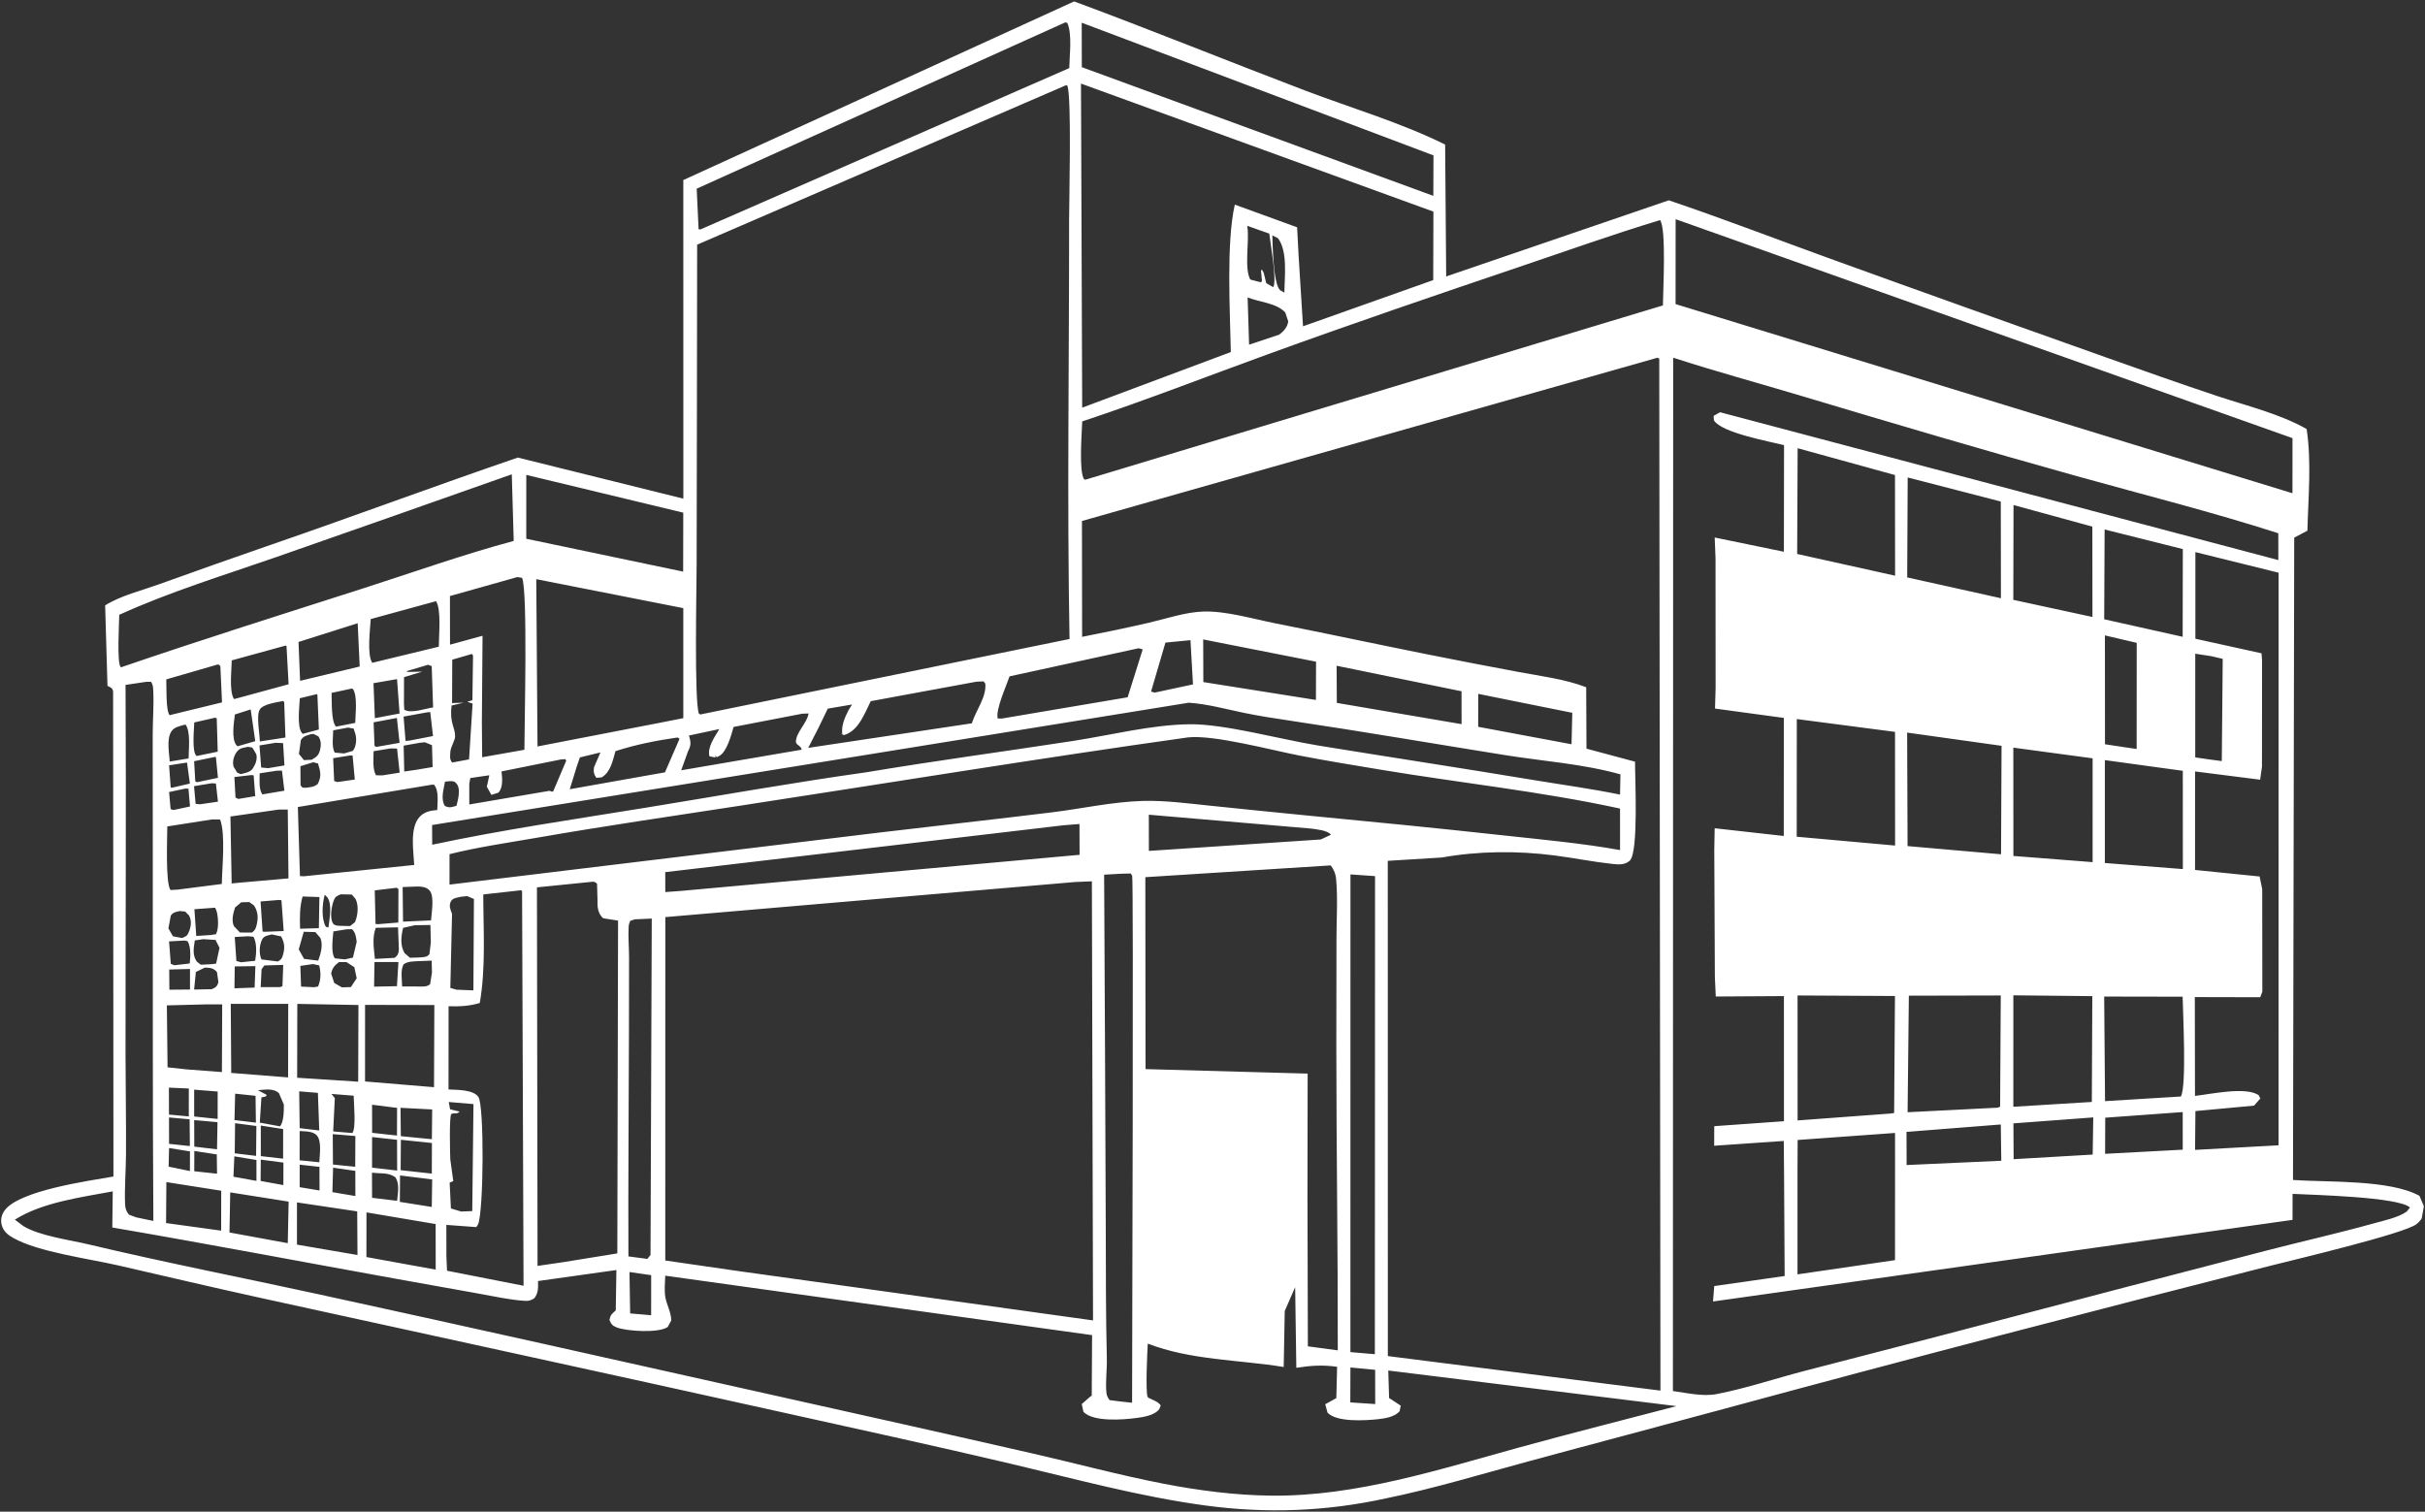 <svg width="162" height="101" viewBox="0 0 162 101" fill="none" xmlns="http://www.w3.org/2000/svg">
<rect x="0" y="0" width="162" height="101" fill="#333333" stroke="none"/>
<path d="M71.755 0.095C76.915 2.006 82.022 4.083 87.165 6.04C90.273 7.223 93.564 8.184 96.541 9.659L96.611 18.471L111.48 13.384C115.104 14.607 118.681 15.986 122.278 17.289C128.437 19.519 134.607 21.718 140.779 23.911C143.22 24.778 145.662 25.642 148.12 26.461C150.066 27.109 152.307 27.648 154.093 28.666C154.427 30.848 154.2 33.25 154.145 35.457L153.263 35.922L153.182 78.84C155.527 79.001 159.636 78.804 161.63 79.898L161.926 80.593L161.781 81.402C161.688 81.554 161.566 81.687 161.425 81.795C160.589 82.436 153.139 84.198 151.567 84.597C139.427 87.683 127.322 90.836 115.232 94.116C110.842 95.307 106.441 96.462 102.051 97.655C98.915 98.506 95.782 99.457 92.599 100.11C88.593 100.99 84.591 101.137 80.529 100.589C76.118 99.993 71.833 98.816 67.511 97.796C62.352 96.579 57.166 95.454 51.992 94.304C40.445 91.739 28.884 89.234 17.33 86.702C14.17 86.009 11.029 85.265 7.876 84.543C5.913 84.094 2.588 83.656 0.914 82.728C0.533 82.517 0.225 82.276 0.112 81.838C0.024 81.495 0.105 81.154 0.311 80.873C1.28 79.541 5.907 78.901 7.578 78.609L7.556 46.2C7.517 45.951 7.381 45.933 7.18 45.822L7.024 40.448C8.046 39.801 9.46 39.458 10.599 39.047C13.093 38.149 15.589 37.264 18.095 36.4C23.609 34.5 29.073 32.462 34.593 30.572L45.65 33.317L45.648 12.03L71.755 0.095ZM110.731 23.899L72.279 34.81L72.29 42.551C73.785 42.255 75.276 41.95 76.76 41.605C77.929 41.333 79.208 40.892 80.409 40.859C81.929 40.818 83.689 41.349 85.185 41.645C88.597 42.321 91.997 43.049 95.407 43.731C97.418 44.134 99.43 44.52 101.446 44.897C102.941 45.178 104.539 45.368 105.964 45.918L105.983 50.021L109.227 50.89C109.221 51.97 109.471 56.948 108.88 57.498C108.561 57.794 108.143 57.769 107.742 57.726C106.441 57.587 105.146 57.324 103.848 57.156C101.388 56.838 98.78 56.854 96.331 57.292L92.709 57.516L92.713 90.605L110.925 92.913L110.845 23.964L110.731 23.899ZM71.239 5.684L46.572 16.348C46.574 23.474 46.544 30.6 46.538 37.726C46.537 39.165 46.371 46.832 46.687 47.677L46.781 47.738L71.449 42.694C71.278 33.371 71.428 24.027 71.42 14.702C71.419 13.47 71.597 6.471 71.306 5.735L71.239 5.684ZM71.823 58.931L44.446 61.276L44.443 84.219L49.275 84.919L73.019 88.222L72.942 58.885L71.823 58.931ZM111.775 23.899L111.757 92.942C112.701 93.067 113.747 93.325 114.689 93.142C116.632 92.766 118.564 92.114 120.482 91.614C124.556 90.551 128.636 89.513 132.708 88.439C138.91 86.802 145.118 85.189 151.327 83.577C153.71 82.959 156.125 82.419 158.496 81.761C159.151 81.579 160.245 81.346 160.785 80.945L160.993 80.679C160.252 79.965 154.421 79.835 153.154 79.767L153.15 81.505L114.437 86.958L114.519 85.927L119.222 85.256L119.182 78.339L119.163 76.231L114.514 76.552L114.519 75.245L119.176 74.913L119.173 66.553L114.621 66.581L114.56 65.281L114.521 56.742L114.548 55.339L119.163 55.855L119.167 47.967L114.569 47.342L114.61 45.983L114.605 37.306L114.549 35.913L119.171 36.865L119.181 29.741C118.17 29.486 114.999 28.914 114.498 28.085L114.475 27.784L114.909 27.544L152.203 37.422L152.2 35.629C147.771 34.205 143.233 33.066 138.752 31.816C132.578 30.095 126.437 28.28 120.297 26.44C117.453 25.588 114.601 24.817 111.775 23.899ZM0.992 81.492L1.568 81.923C2.647 82.58 4.632 82.838 5.895 83.138C11.032 84.36 16.215 85.371 21.374 86.495C31.443 88.687 41.501 90.948 51.558 93.195C57.358 94.49 63.159 95.783 68.953 97.107C71.869 97.773 74.776 98.56 77.711 99.13C80.078 99.59 82.558 99.91 84.971 99.931C90.636 99.98 96.18 98.169 101.581 96.686C105.043 95.736 108.526 94.857 111.998 93.949L92.742 91.57L92.798 93.418L92.86 93.446L93.574 93.919L93.501 94.289C93.176 94.667 92.527 94.773 92.058 94.823C91.222 94.912 89.293 95.039 88.685 94.386L88.531 93.824L89.272 93.413L89.324 91.321C88.361 91.185 87.563 91.239 86.6 91.388L86.522 86.002L85.826 87.594L85.757 91.334C82.733 90.844 79.556 90.885 76.677 89.773C76.643 90.263 76.517 93.017 76.667 93.336C76.728 93.465 77.368 93.585 77.541 93.913L77.442 94.152C77.145 94.565 76.388 94.679 75.918 94.742C75.037 94.86 73.035 95.022 72.377 94.33L72.266 93.81L72.837 93.311L72.933 93.256L72.956 89.206L44.442 85.234C44.424 85.694 44.372 86.206 44.446 86.658C44.529 87.168 44.857 87.723 44.839 88.235L44.607 88.661C44.009 89.084 41.886 88.949 41.21 88.696C40.92 88.588 40.826 88.466 40.711 88.188C40.79 87.829 40.874 87.795 41.135 87.552L41.178 84.856L35.941 85.592C35.955 86.017 35.969 86.383 35.7 86.737C35.474 86.882 35.331 86.933 35.067 86.916C34.015 86.848 32.943 86.602 31.904 86.418C30.102 86.099 28.301 85.773 26.499 85.449C20.168 84.309 13.842 83.1 7.502 82.014L7.532 79.601C5.418 79.998 2.824 80.33 0.992 81.492ZM72.214 5.585L72.295 27.238L82.224 23.522C82.173 20.808 81.91 16.212 82.491 13.672L86.653 15.187L86.754 17.119L87.047 21.801L95.745 18.715L95.757 14.139L72.214 5.585ZM79.387 49.265C69.369 50.672 59.37 52.312 49.369 53.844C44.877 54.532 40.38 55.188 35.903 55.967C33.959 56.305 31.944 56.592 30.03 57.07L30.029 59.104L58.83 55.617C62.654 55.161 66.484 54.742 70.307 54.272C72.302 54.026 74.325 53.57 76.335 53.514C77.847 53.472 79.376 53.683 80.878 53.836C83.006 54.053 85.134 54.276 87.264 54.481C91.676 54.905 96.084 55.337 100.489 55.821C103.061 56.103 105.68 56.34 108.226 56.797L108.224 54.024C102.95 52.875 97.498 52.306 92.171 51.415C90.369 51.113 88.562 50.824 86.768 50.474C84.918 50.114 81.113 49.092 79.387 49.265ZM88.888 57.821L76.513 58.608L76.526 71.432L87.356 71.732L87.344 80.018L87.371 89.954L89.369 90.223C89.38 83.447 89.272 76.671 89.272 69.895C89.273 67.484 89.275 65.073 89.282 62.662C89.285 61.364 89.375 60.017 89.258 58.724C89.229 58.396 89.11 58.105 88.912 57.842L88.888 57.821ZM110.896 14.706C107.706 15.675 104.564 16.795 101.406 17.863C95.816 19.752 90.232 21.66 84.686 23.674C80.569 25.169 76.451 26.78 72.297 28.156C72.269 28.956 72.066 31.477 72.42 32.026L72.518 32.048L111.089 20.407C111.097 19.457 111.329 15.226 110.896 14.706ZM111.939 14.645L111.935 20.317L153.146 32.956L153.148 29.274L111.939 14.645ZM146.661 36.889L146.661 42.677L151.077 43.65L151.115 44.084L151.109 51.238L150.985 52.095L146.64 51.543L146.637 58.125L150.953 58.562L151.125 59.411L151.133 66.263L150.994 66.629L146.623 66.619L146.634 73.222C147.675 73.108 150.04 72.581 150.893 73.178L150.998 73.393L150.582 73.871L146.663 74.236L146.639 76.829L152.216 76.522L152.22 38.265L146.661 36.889ZM39.389 58.933L35.87 59.288L35.91 84.581L37.683 84.321L41.24 83.745L41.289 61.51L40.292 61.352C39.926 61.023 39.9 60.57 39.915 60.109L39.885 59.039C39.676 58.871 39.66 58.908 39.389 58.933ZM34.19 31.691C28.953 33.536 23.719 35.388 18.476 37.214C14.968 38.435 11.35 39.536 7.967 41.078C7.959 41.668 7.803 44.237 8.056 44.567L8.108 44.578C13.453 42.743 18.831 41.054 24.211 39.328C27.559 38.254 30.925 37.053 34.318 36.142L34.19 31.691ZM79.416 46.951L28.866 55.124L28.873 56.44C33.584 55.434 38.373 54.742 43.127 53.968C48.036 53.168 52.954 52.291 57.878 51.599C62.458 50.831 67.072 50.215 71.663 49.509C74.209 49.117 76.884 48.428 79.457 48.39C81.774 48.357 85.571 49.406 88.026 49.806C92.821 50.588 97.625 51.316 102.418 52.112C104.348 52.433 106.31 52.697 108.225 53.091L108.251 51.739C105.748 51.035 103.111 50.863 100.549 50.453C95.78 49.69 91.02 48.871 86.242 48.16C85.19 48.003 84.139 47.844 83.097 47.628C81.877 47.375 80.662 47.036 79.416 46.951ZM34.788 59.484L32.284 59.762C32.289 62.144 32.46 64.663 32.051 67.014C31.334 67.227 30.714 67.252 29.967 67.232L29.963 72.793C30.5 72.819 31.616 72.794 31.957 73.288C32.356 73.864 32.313 80.874 31.941 81.802L31.82 81.988L29.817 81.84L29.822 83.941L29.863 84.903L34.975 85.907L34.877 59.525L34.788 59.484ZM35.825 38.697L35.908 49.874L43.996 48.308L45.648 47.983L45.647 40.632L35.825 38.697ZM71.164 1.495L46.542 12.606L46.669 15.319L46.794 15.329L71.432 4.55C71.444 3.712 71.639 2.286 71.3 1.53L71.164 1.495ZM72.263 1.518L72.27 4.489L95.752 13.086L95.762 10.382L72.263 1.518ZM9.785 45.553L8.387 45.761C8.434 54.023 8.381 62.282 8.386 70.544C8.388 72.746 8.432 74.952 8.417 77.154C8.409 78.243 8.312 79.368 8.356 80.454C8.368 80.745 8.432 80.931 8.618 81.159L9.092 81.335L10.245 81.576C10.191 73.273 10.216 64.967 10.207 56.664C10.204 54.157 10.202 51.649 10.201 49.142C10.2 48.158 10.286 47.131 10.238 46.154C10.227 45.929 10.225 45.736 10.081 45.552L9.785 45.553ZM74.949 58.375L73.761 58.441C73.795 66.253 73.849 74.064 73.869 81.876C73.876 84.849 73.871 87.822 73.941 90.794C73.959 91.523 73.841 92.343 73.913 93.052C73.933 93.252 74.006 93.391 74.127 93.548L74.912 93.647L75.628 93.722C75.632 90.84 75.734 58.755 75.634 58.517C75.611 58.461 75.569 58.414 75.536 58.362L74.949 58.375ZM120.084 66.511L120.087 74.861L126.309 74.399L126.536 74.364L126.591 66.547L120.084 66.511ZM90.216 58.424L90.213 90.34L91.846 90.48L91.859 58.537L90.216 58.424ZM120.034 48.043L120.028 55.905L126.6 56.495L126.595 48.9L120.034 48.043ZM71.056 55.139L44.441 58.272L44.444 59.602L45.483 59.527L72.121 57.113L72.113 55.055L71.056 55.139ZM127.519 66.526L127.435 74.313L133.468 74.008L133.616 73.936L133.659 66.512L127.519 66.526ZM127.404 48.947L127.433 56.531L133.678 57.078L133.712 49.831L127.404 48.947ZM120.09 29.947L120.058 37.013L126.6 38.464L126.593 31.74L120.09 29.947ZM126.598 77.874L120.08 78.28L120.08 85.146L126.594 84.196L126.598 77.874ZM35.158 31.73L35.157 35.996L45.638 38.193L45.645 34.253L35.158 31.73ZM28.881 52.423L19.898 53.921L20.038 58.534L20.295 58.548L27.671 57.791C27.629 56.857 27.345 55.284 28.056 54.552C28.361 54.237 28.788 54.151 29.211 54.121C29.218 53.626 29.341 52.81 28.992 52.429L28.881 52.423ZM127.441 31.901L127.408 38.579L133.67 39.97L133.661 33.509L127.441 31.901ZM34.561 38.556L30.058 39.825L30.063 43.073L32.236 42.479L32.191 48.282L32.211 50.595L35.032 50.096C35.034 48.313 35.261 39.523 34.879 38.609L34.561 38.556ZM134.5 66.501L134.499 73.948L139.743 73.626L139.775 66.556L134.5 66.501ZM134.498 49.953L134.503 57.19L139.795 57.603L139.796 50.667L134.498 49.953ZM140.568 66.584L140.626 73.572L145.692 73.262C146.083 72.582 145.829 67.672 145.809 66.594L140.568 66.584ZM42.407 61.425L42.103 61.526C42.043 61.655 42.006 61.769 41.997 61.911C41.957 62.58 42.023 63.28 42.024 63.953C42.024 65.636 42.021 67.319 42.017 69.002C42.007 73.984 41.958 78.964 41.981 83.946L43.246 84.113L43.457 83.848L43.54 61.374L42.407 61.425ZM140.614 50.786L140.614 57.661L145.824 58.067L145.82 51.501L140.614 50.786ZM134.512 33.743L134.497 40.078L139.784 41.223L139.778 35.185L134.512 33.743ZM140.597 35.377L140.569 41.376L145.811 42.547L145.822 36.686L140.597 35.377ZM76.069 43.312L67.442 45.19C67.236 45.813 66.51 47.377 66.647 48.004L66.927 48.009L75.331 46.588L76.337 43.388L76.069 43.312ZM65.227 45.547L58.169 46.849C57.773 47.641 57.382 48.752 56.479 49.084L56.37 49.115L56.187 48.971L56.295 49.115C56.148 48.611 56.433 47.932 56.677 47.465L56.918 47.071L55.299 47.348L54.684 48.617L53.992 49.969L64.925 48.328L64.948 48.255C65.215 47.44 65.912 46.549 65.822 45.674L65.705 45.526L65.227 45.547ZM24.387 67.141L24.386 72.257L28.994 72.64L29.016 67.15L24.387 67.141ZM19.861 67.074L19.851 72.008L23.929 72.273L23.945 67.149L19.861 67.074ZM80.378 42.723L80.388 45.572L87.909 46.766L87.918 44.21L80.378 42.723ZM89.291 44.482L89.305 46.964L97.639 48.383L97.637 46.187L89.291 44.482ZM76.746 54.434L76.75 56.853L88.233 56.089L88.912 55.774C88.691 55.471 87.955 55.417 87.586 55.36L76.746 54.434ZM15.416 67.073L15.447 71.687L19.246 71.987L19.255 67.072L15.416 67.073ZM18.604 54.093L15.394 54.554L15.476 59.027L16.024 58.974L19.273 58.689L19.224 54.089L18.604 54.093ZM53.6 47.684L49.006 48.571C48.857 49.1 48.557 50.233 48.056 50.505L47.898 50.586L47.739 50.487L47.818 50.614L47.392 50.535C47.241 49.915 47.757 49.221 48.056 48.712L46.028 49.143C46.154 49.597 46.182 49.772 45.961 50.203L45.506 51.467L53.554 50.09C53.527 49.829 53.168 49.772 53.169 49.563C53.172 48.935 53.923 48.302 54.016 47.671L53.6 47.684ZM13.765 67.107L11.147 67.174L11.194 71.312L12.434 71.447L14.825 71.63L14.844 67.109L13.765 67.107ZM14.183 54.748L11.176 55.217C11.179 55.934 11.042 59.011 11.392 59.466L11.876 59.439L14.819 59.062C14.837 57.914 15.075 55.775 14.707 54.758L14.183 54.748ZM140.617 42.454L140.621 49.727L141.915 49.922L142.737 50.044L142.741 42.951L142.024 42.783L140.617 42.454ZM127.362 75.627L127.37 77.841L133.694 77.555L133.661 75.131L127.362 75.627ZM29.127 40.168L24.767 41.362C24.732 41.998 24.502 43.743 24.867 44.285L29.314 43.208C29.311 42.511 29.497 40.713 29.127 40.168ZM24.482 81.004L24.478 83.989L29.106 84.829L29.103 81.785L24.482 81.004ZM120.091 76.167L120.08 78.28L126.598 77.874L126.596 75.697L120.091 76.167ZM98.754 46.36L98.748 48.56L104.985 49.727L105.036 47.626L98.754 46.36ZM134.505 75.057L134.519 77.45L139.799 77.142L139.839 74.659L134.505 75.057ZM140.638 74.678L140.63 77.091L145.816 76.815L145.814 74.302L140.638 74.678ZM146.652 43.677L146.651 50.605L147.673 50.752L148.425 50.851L148.487 44.021L147.725 43.843L146.652 43.677ZM45.266 49.274C43.851 49.475 42.479 49.748 41.115 50.187C40.936 50.804 40.798 51.59 40.193 51.939L39.843 51.971C39.672 51.744 39.632 51.541 39.685 51.257L40.113 50.273L38.739 50.606L38.533 51.205L38.063 52.732L44.423 51.603L45.397 49.359L45.266 49.274ZM19.839 80.337L19.838 83.159L23.881 83.852L23.863 80.938L19.839 80.337ZM23.895 41.64L19.942 42.893L20.047 45.489L24.029 44.532L23.895 41.64ZM29.977 73.63L30.069 74.118L30.702 74.269C30.508 74.48 30.354 74.324 30.152 74.435C29.999 74.518 30.068 77.177 30.081 77.461L30.281 78.915L30.038 79.016L30.123 80.743L30.81 80.948L31.549 80.918L31.63 73.769L29.977 73.63ZM15.38 79.668L15.33 82.347L19.224 83.062L19.282 80.286L15.38 79.668ZM37.467 50.744L33.503 51.542C33.551 51.971 33.625 52.62 33.292 52.963L32.827 53.109L32.522 52.566L32.688 51.799L31.418 51.985L31.349 52.368L31.351 53.75L36.708 52.838L36.898 52.901L36.947 52.865L36.964 52.855L37.825 50.825L37.765 50.722L37.467 50.744ZM19.084 43.133L15.482 44.123C15.473 44.787 15.305 46.103 15.61 46.675L15.654 46.706L19.28 45.719L19.14 43.169L19.084 43.133ZM11.114 78.981L11.094 81.718L14.774 82.224L14.778 79.557L11.114 78.981ZM30.79 59.917C30.547 59.982 30.243 59.987 30.118 60.233C29.971 60.523 30.093 60.78 30.198 61.056L30.084 66.007L30.499 66.126L31.625 66.17L31.66 60.064L31.21 59.873L30.79 59.917ZM31.527 43.692L30.212 44.076L30.2 46.976L30.971 46.947L30.169 47.14C30.017 48.319 30.417 48.621 30.403 49.193C30.396 49.489 30.125 49.873 30.087 50.205C30.079 50.512 30.007 50.707 30.208 50.948L31.335 50.738L31.571 47.011L31.25 46.901L31.243 46.875L31.558 46.786L31.6 43.801L31.527 43.692ZM14.495 44.411L11.109 45.392C11.128 45.84 11.072 47.527 11.336 47.788L11.423 47.761L14.832 46.93L14.721 44.505L14.599 44.397L14.495 44.411ZM79.46 42.778L77.856 42.935L76.896 46.206L77.139 46.276L79.696 45.727L79.529 42.779L79.46 42.778ZM83.346 19.872L83.445 23.031L85.454 22.358C85.753 22.139 86.007 21.861 86.059 21.477L85.86 20.875C85.261 20.233 84.126 20.191 83.346 19.872ZM83.318 15.088L83.332 15.173C83.472 16.131 83.105 17.896 83.523 18.678L84.215 18.857L84.306 18.795L84.241 18.074L84.298 18.013L84.422 18.226L84.589 18.918L85.058 19.186C85.319 18.763 84.87 16.296 84.794 15.609L83.318 15.088ZM28.602 44.415L27.155 44.843L27.217 44.897L27.139 44.868L27.287 44.895L28.207 44.875L26.991 45.243L26.986 47.028L27.007 47.419C27.476 47.696 28.403 47.339 28.933 47.267L28.84 44.508L28.602 44.415ZM26.898 59.267L26.925 61.578L28.794 61.496C28.829 61.003 29.02 59.931 28.726 59.532C28.533 59.27 28.183 59.232 27.884 59.231L26.898 59.267ZM26.781 76.154L26.765 78.184L28.847 78.413L28.854 76.369L26.781 76.154ZM26.756 74.017L26.777 75.912L28.851 76.116L28.871 74.127L26.756 74.017ZM18.899 46.838C18.496 46.932 17.56 47.034 17.345 47.422C17.111 47.843 17.354 49 17.356 49.541L19.068 49.277L18.986 46.904L18.899 46.838ZM26.725 78.537L26.711 80.302L28.843 80.642L28.872 78.804L26.725 78.537ZM26.523 45.374L24.951 45.647L25.042 47.984L26.694 47.672L26.523 45.374ZM27.709 61.82L26.929 61.994C26.796 62.569 26.717 63.142 27.027 63.684L27.387 63.992L27.936 63.976C28.197 63.946 28.546 63.993 28.691 63.734L28.781 62.962L28.753 61.801L27.709 61.82ZM42.052 84.99L42.097 87.755L43.499 87.876L43.501 85.199L42.052 84.99ZM90.214 91.367L90.206 93.7L91.87 93.811L91.865 91.524L90.214 91.367ZM26.505 59.313L25.035 59.491L25.087 61.734L25.243 61.749L26.61 61.638L26.617 59.402L26.505 59.313ZM14.37 47.953L12.977 48.27C12.966 48.733 12.808 50.199 13.114 50.492L13.143 50.511L14.544 50.222L14.479 47.991L14.37 47.953ZM24.858 75.971L24.854 78.018L26.531 78.21L26.524 76.155L24.858 75.971ZM23.477 46.01L22.151 46.295C22.176 46.792 22.107 48.215 22.452 48.55L23.731 48.299C23.74 47.725 23.903 46.465 23.566 46.023L23.477 46.01ZM22.144 73.089L22.367 73.369L22.258 75.596L23.54 75.702C23.8 75.366 23.632 73.73 23.627 73.209L22.144 73.089ZM28.046 49.628L26.966 49.82L27.005 51.548L27.784 51.437L28.9 51.25L28.859 49.788L28.382 49.594L28.046 49.628ZM25.106 61.992C24.849 62.639 24.978 63.391 25.045 64.068L26.36 63.998C26.583 63.823 26.617 63.735 26.647 63.45L26.59 61.959L25.106 61.992ZM17.227 72.841L17.814 73.151L17.764 73.258L17.463 73.324L17.356 75.007L18.704 75.256C18.963 74.962 18.968 74.191 18.96 73.797L18.635 73.04C18.261 72.69 17.693 72.807 17.227 72.841ZM27.874 64.221C27.518 64.249 27.272 64.226 26.965 64.428C26.739 64.809 26.858 65.471 26.863 65.909L28.031 65.913C28.344 65.909 28.467 65.943 28.732 65.766L28.856 64.976L28.837 64.183L27.874 64.221ZM22.757 59.753C22.491 59.868 22.39 59.909 22.287 60.191C22.149 60.572 22.018 61.325 22.244 61.697C22.366 61.897 22.762 61.854 22.977 61.865L23.389 61.873L23.716 61.611C23.907 61.16 23.975 60.508 23.754 60.065L23.502 59.768L22.757 59.753ZM19.988 72.917L20.02 75.377L21.327 75.532L21.237 73.019L19.988 72.917ZM28.529 47.595L26.961 47.88L27.094 49.51L27.379 49.477L28.927 49.179L28.742 47.574L28.529 47.595ZM22.229 75.776L22.243 77.808L23.73 77.957L23.74 75.903L22.229 75.776ZM24.855 73.811L24.86 75.689L26.519 75.871L26.527 74.023L24.855 73.811ZM18.671 60.127L17.407 60.231L17.541 62.239L17.681 62.257L18.951 62.207L18.803 60.154L18.671 60.127ZM21.163 46.379L20.03 46.652C20.006 47.215 19.822 48.552 20.174 48.982L20.231 49.031L21.302 48.741L21.203 46.417L21.163 46.379ZM17.423 75.204L17.424 77.246L18.913 77.415L18.915 75.437L17.423 75.204ZM24.85 78.349L24.856 80.031L26.526 80.232C26.577 79.708 26.713 79.121 26.414 78.655C25.901 78.309 25.42 78.433 24.85 78.349ZM23.146 62.092L22.27 62.232C22.234 62.703 22.09 63.641 22.368 64.03L23.032 64.101L23.577 63.983L23.828 62.928C23.792 62.617 23.748 62.295 23.516 62.083L23.146 62.092ZM16.747 47.399L15.692 47.738C15.626 48.27 15.443 49.366 15.799 49.799L15.869 49.862L17.052 49.521L16.747 47.399ZM12.971 72.805L12.971 74.597L14.539 74.762L14.541 72.929L12.971 72.805ZM16.118 60.286L15.706 60.631C15.58 60.989 15.448 61.52 15.628 61.878L16.028 62.304L16.829 62.309C17.102 62.12 17.123 61.913 17.186 61.587C17.257 61.215 17.184 60.803 16.962 60.493L16.652 60.271L16.118 60.286ZM15.704 75.045L15.681 77.057L17.108 77.23L17.127 75.233L15.704 75.045ZM26.081 50.006L24.958 50.192C24.957 50.673 24.873 51.383 25.119 51.802L25.562 51.805L26.7 51.624L26.524 50.012L26.081 50.006ZM26.513 47.97L24.959 48.262L25.021 49.836L25.14 49.904L26.694 49.632L26.513 47.97ZM12.972 74.838L12.979 76.611L14.498 76.791L14.529 74.977L12.972 74.838ZM12.392 48.409C12.041 48.507 11.627 48.562 11.431 48.897C11.126 49.417 11.299 50.295 11.341 50.882L12.599 50.675C12.603 50.075 12.75 48.876 12.392 48.409ZM13.504 60.711L12.987 60.75L13.111 62.536L14.081 62.472L14.426 62.418C14.63 62.065 14.588 61.209 14.45 60.819L14.37 60.648L13.504 60.711ZM25.016 64.279L24.991 65.922L26.517 65.891L26.617 64.276L25.016 64.279ZM18.406 49.629L17.335 49.807L17.448 51.281L17.912 51.326L19.002 51.141L18.911 49.651L18.406 49.629ZM13.587 62.75L13.013 62.833C12.941 63.336 12.838 63.793 13.145 64.246L13.414 64.457L14.166 64.419L14.438 64.38L14.665 63.328L14.398 62.801L13.587 62.75ZM20.215 59.898C20.011 60.614 20.025 61.314 20.047 62.052L21.301 62.015L21.338 59.935L20.215 59.898ZM20.018 75.57L20.015 77.526L21.333 77.656C21.349 77.176 21.507 76.244 21.164 75.862C20.901 75.569 20.384 75.596 20.018 75.57ZM22.252 78.021L22.206 79.653L23.74 79.912L23.737 78.231L22.252 78.021ZM15.71 73.072L15.664 74.836L17.095 75.009L17.071 73.216L15.71 73.072ZM18.151 62.433C17.886 62.51 17.637 62.513 17.504 62.786C17.318 63.168 17.297 63.721 17.466 64.103L18.56 64.241C18.79 64.11 18.836 64.046 18.908 63.789C19.04 63.325 19.009 62.979 18.775 62.563L18.151 62.433ZM20.291 62.255L19.957 63.43L20.312 64.067L21.256 64.184C21.424 63.734 21.6 63.135 21.403 62.67L21.07 62.278L20.291 62.255ZM11.291 74.662L11.294 76.426L12.684 76.573L12.667 74.785L11.291 74.662ZM11.284 72.669L11.288 74.47L12.612 74.594L12.614 72.729L11.284 72.669ZM23.248 48.615L22.259 48.796C22.256 49.243 22.144 49.897 22.36 50.284L22.989 50.341L23.573 50.168C23.799 49.875 23.833 49.417 23.75 49.067L23.622 48.675L23.248 48.615ZM22.646 64.282C22.368 64.481 22.182 64.696 22.122 65.052L22.329 65.678L22.839 65.969L23.441 65.951L23.829 65.361L23.671 64.624L23.148 64.282L22.646 64.282ZM23.354 50.481L22.256 50.658L22.323 52.185L22.546 52.251L23.703 52.085L23.554 50.479L23.354 50.481ZM16.566 62.555L15.682 62.605L15.791 64.207L16.102 64.293L17.045 64.195C17.128 63.72 17.176 63.026 16.933 62.588L16.566 62.555ZM18.495 51.493L17.346 51.67C17.349 52.1 17.278 52.722 17.525 53.078L17.817 53.029L18.998 52.829L18.837 51.489L18.495 51.493ZM17.421 77.48L17.41 78.905L18.93 79.181L18.934 77.677L17.421 77.48ZM12.008 60.871C11.739 60.94 11.582 60.935 11.408 61.177L11.251 62.033L11.555 62.558L12.165 62.672C12.471 62.546 12.519 62.522 12.637 62.214C12.774 61.853 12.808 61.523 12.632 61.172L12.373 60.907L12.008 60.871ZM14.38 50.569L12.968 50.861L13.046 52.202L13.158 52.264L14.56 51.97L14.425 50.601L14.38 50.569ZM16.572 49.897C16.266 49.966 16.039 49.958 15.832 50.219C15.618 50.49 15.511 50.886 15.603 51.219L15.844 51.62L16.076 51.724C16.383 51.644 16.727 51.605 16.906 51.317C17.082 51.034 17.203 50.726 17.12 50.391L16.861 49.952L16.572 49.897ZM12.345 62.841L11.295 62.898L11.409 64.397L11.646 64.493L12.672 64.374C12.727 63.959 12.759 63.254 12.534 62.887L12.345 62.841ZM84.996 15.725C85.019 16.409 85.058 18.962 85.514 19.387L85.802 19.552C85.812 18.498 86.038 16.786 85.373 15.916L84.996 15.725ZM17.663 64.505L17.473 64.761L17.416 65.955L18.732 65.951L18.87 65.886L18.92 64.47L17.663 64.505ZM20.801 49.046C20.5 49.146 20.277 49.159 20.101 49.446L19.969 50.369L20.302 50.787L20.818 50.762C21.135 50.574 21.285 50.485 21.381 50.105C21.461 49.787 21.457 49.481 21.271 49.201L20.959 49.043L20.801 49.046ZM15.655 77.26L15.595 78.623L17.132 78.899L17.131 77.504L15.655 77.26ZM13.677 64.654L13.084 64.942L12.967 66.116L14.142 66.093C14.397 65.989 14.503 65.908 14.592 65.633L14.495 64.953C14.307 64.709 14.063 64.658 13.768 64.652L13.677 64.654ZM20.02 77.817L20.02 79.321L21.347 79.541L21.34 77.963L20.02 77.817ZM20.927 50.929L20.07 51.193L20.078 52.473L20.203 52.62L20.406 52.635C20.753 52.587 20.945 52.601 21.226 52.383C21.496 51.845 21.408 51.57 21.245 51.011L20.927 50.929ZM15.682 64.571L15.662 66.033L17.01 65.984L17.06 64.551L15.682 64.571ZM14.139 52.333L12.962 52.528L13.069 53.712L13.362 53.738L14.56 53.563L14.423 52.348L14.139 52.333ZM12.982 76.902L12.976 78.256L14.499 78.42L14.482 77.131L12.982 76.902ZM16.808 51.784L15.659 51.917L15.733 53.291L15.924 53.381L17.051 53.193L16.945 51.804L16.808 51.784ZM20.91 64.413L20.065 64.534L20.112 65.918L20.975 65.96L21.248 65.916C21.442 65.447 21.447 64.987 21.323 64.502L20.91 64.413ZM12.495 50.949L11.296 51.134L11.402 52.594L11.456 52.638L12.684 52.353L12.495 50.949ZM11.305 64.779L11.315 66.127L12.692 66.115L12.693 64.741L11.305 64.779ZM11.294 76.705L11.265 77.949L12.687 78.243L12.691 76.93L11.294 76.705ZM12.374 52.689L11.296 52.92L11.398 54.061L11.587 54.121L12.693 53.885L12.59 52.699L12.374 52.689ZM29.727 52.227C29.638 52.742 29.43 53.37 29.714 53.844C30.019 54.005 30.174 53.926 30.492 53.838C30.596 53.462 30.781 52.747 30.534 52.406C30.391 52.208 30.288 52.184 30.056 52.192L29.727 52.227ZM21.694 59.78C21.528 60.384 21.453 61.36 21.766 61.92L21.941 61.971C22.003 61.398 22.209 60.468 21.875 59.963L21.694 59.78Z" fill="white"/>
</svg>
